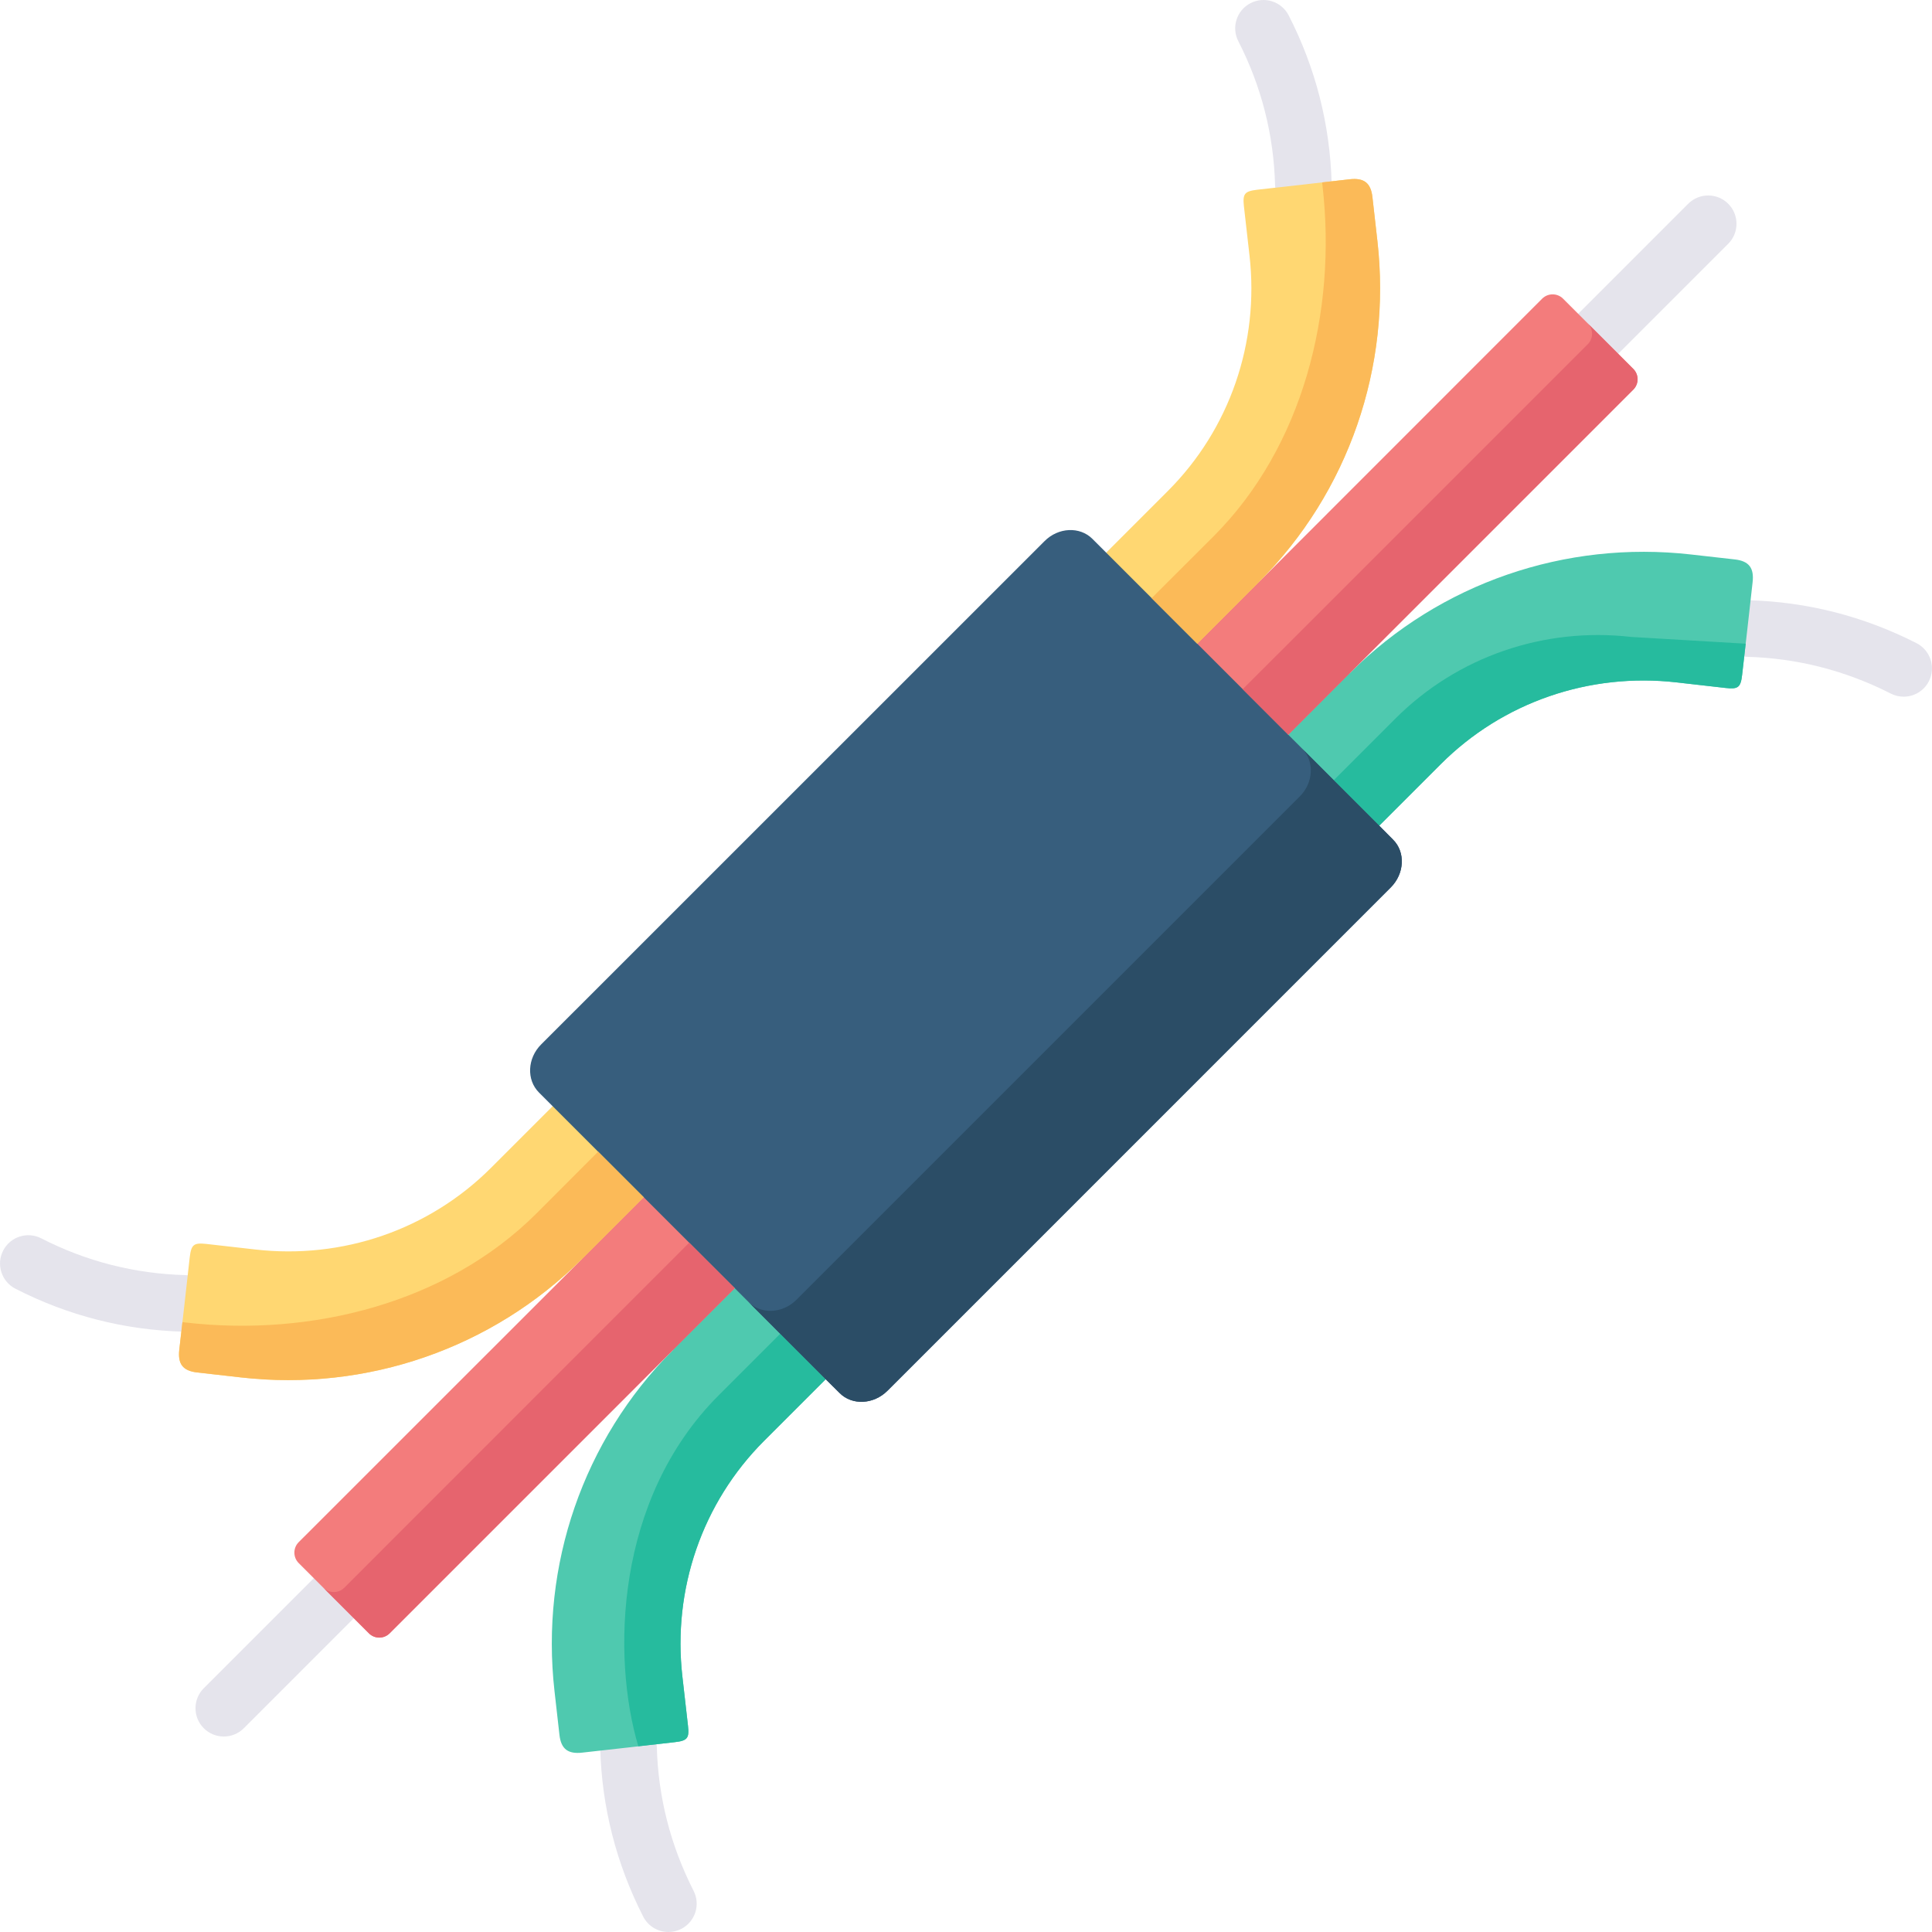 <svg id="Layer_1" enable-background="new 0 0 512 512" height="512" viewBox="0 0 512 512" width="512" xmlns="http://www.w3.org/2000/svg"><g><g><path d="m504.486 184.629c-1.146 0-2.309-.263-3.4-.819-12-6.117-24.852-9.397-38.198-9.75-4.141-.11-7.409-3.555-7.299-7.696s3.579-7.384 7.696-7.299c15.597.413 30.607 4.242 44.613 11.381 3.69 1.881 5.157 6.397 3.276 10.088-1.326 2.599-3.958 4.095-6.688 4.095z" fill="#e5e4ec"/></g><g><path d="m423.536 95.959c-1.919 0-3.839-.732-5.303-2.197-2.929-2.929-2.929-7.678 0-10.606l29.155-29.156c2.929-2.929 7.678-2.929 10.606 0 2.929 2.929 2.929 7.678 0 10.606l-29.156 29.156c-1.463 1.465-3.383 2.197-5.302 2.197z" fill="#e5e4ec"/></g><g><path d="m345.404 56.409c-4.05 0-7.386-3.228-7.494-7.301-.355-13.427-3.633-26.274-9.742-38.183-1.891-3.686-.435-8.206 3.25-10.096 3.685-1.892 8.206-.436 10.096 3.25 7.142 13.924 10.974 28.94 11.39 44.631.109 4.141-3.158 7.586-7.299 7.696-.066.002-.133.003-.201.003z" fill="#e5e4ec"/></g><g><path d="m177.135 512c-2.73 0-5.363-1.496-6.688-4.096-7.139-14.007-10.968-29.018-11.381-44.614-.109-4.141 3.158-7.586 7.299-7.696 4.129-.079 7.586 3.158 7.696 7.299.353 13.346 3.633 26.198 9.75 38.199 1.881 3.69.414 8.207-3.276 10.088-1.091.557-2.254.82-3.4.82z" fill="#e5e4ec"/></g><g><path d="m59.309 460.197c-1.919 0-3.839-.732-5.303-2.197-2.929-2.929-2.929-7.677 0-10.606l29.155-29.156c2.929-2.929 7.678-2.93 10.606 0 2.929 2.929 2.929 7.677 0 10.606l-29.155 29.156c-1.465 1.465-3.384 2.197-5.303 2.197z" fill="#e5e4ec"/></g><g><path d="m48.918 352.911c-.067 0-.135-.001-.203-.002-15.691-.416-30.706-4.249-44.63-11.391-3.686-1.891-5.141-6.411-3.25-10.097 1.891-3.685 6.411-5.141 10.097-3.25 11.908 6.109 24.754 9.387 38.181 9.742 4.141.11 7.408 3.556 7.299 7.696-.108 4.073-3.444 7.302-7.494 7.302z" fill="#e5e4ec"/></g><g><path clip-rule="evenodd" d="m170.59 317.283-4.312-23.502-19.818-.628-16.334 16.334c-16.448 16.449-39.378 24.273-62.423 21.646l-13.079-1.485c-3.255-.343-3.941.171-4.34 3.512l-1.371 12.251-1.399 12.251c-.428 3.741.885 5.626 4.74 6.054l11.594 1.314c33.324 3.798 66.62-7.682 90.407-31.412l14.735-2.142z" fill="#ffd772" fill-rule="evenodd"/></g><g><path clip-rule="evenodd" d="m218.821 365.514-4.969-21.474-19.132-2.656-12.422 5.511-3.941 10.851-.143.143c-23.701 23.788-35.038 56.97-31.268 90.238l1.314 11.622c.428 3.827 2.342 5.14 6.054 4.712l12.25-1.371 12.25-1.399c3.37-.371 3.884-1.085 3.512-4.341l-1.485-13.05c-2.627-23.045 5.197-46.004 21.645-62.453z" fill="#4fc9af" fill-rule="evenodd"/></g><g><path clip-rule="evenodd" d="m448.123 146.943c-33.267-3.769-66.449 7.567-90.236 31.269l-.143.143-10.594 4.598-5.74 11.765-.171 19.333 24.272 4.769 16.334-16.334c16.448-16.449 39.407-24.273 62.451-21.646l13.05 1.485c3.255.371 3.969-.143 4.34-3.512l1.399-12.251 1.371-12.251c.428-3.712-.885-5.626-4.712-6.054z" fill="#4fc9af" fill-rule="evenodd"/></g><g><path clip-rule="evenodd" d="m333.614 154.254c23.787-23.816 35.209-57.056 31.411-90.41l-1.314-11.594c-.428-3.855-2.313-5.169-6.054-4.74l-12.25 1.399-12.25 1.371c-3.341.4-3.855 1.085-3.512 4.341l1.485 13.079c2.627 23.045-5.197 45.976-21.645 62.424l-16.334 16.334.4 26.5 23.73-2.37 16.248-4.255z" fill="#ffd772" fill-rule="evenodd"/></g><g><path clip-rule="evenodd" d="m408.716 79.122-75.101 75.132-16.334 16.334.114 23.216 24.015.914 16.477-16.506 74.959-74.961c1.513-1.513 1.513-3.969 0-5.483l-9.309-9.309-9.338-9.338c-1.514-1.484-3.97-1.484-5.483.001z" fill="#f37c7c" fill-rule="evenodd"/></g><g><path clip-rule="evenodd" d="m154.085 333.76c.2-.2.143-.143 0 0zm40.635 7.624v-20.532l-24.13-3.57-91.464 91.438c-1.485 1.513-1.485 3.969 0 5.483l9.338 9.338 9.309 9.309c1.513 1.513 3.969 1.513 5.483 0 30.497-30.498 60.966-60.968 91.464-91.466z" fill="#f37c7c" fill-rule="evenodd"/></g><g><path clip-rule="evenodd" d="m317.281 170.588-24.13-24.13-3.655-3.655c-3.341-3.341-9.052-3.056-12.679.6l-133.412 133.386c-3.655 3.655-3.912 9.366-.6 12.708l3.655 3.655 24.13 24.13 24.13 24.102 24.101 24.13 3.684 3.655c3.312 3.341 9.024 3.056 12.679-.6l133.384-133.387c3.655-3.655 3.941-9.367.6-12.679l-3.655-3.684-24.101-24.102z" fill="#375e7d" fill-rule="evenodd"/></g><g><path clip-rule="evenodd" d="m182.326 457.352-1.485-13.05c-2.627-23.045 5.197-46.004 21.645-62.453l16.334-16.334-12.051-12.051-16.334 16.334c-27.528 27.528-28.299 69.392-21.274 92.98l9.652-1.085c3.371-.372 3.885-1.086 3.513-4.341z" fill="#26bb9e" fill-rule="evenodd"/></g><g><path clip-rule="evenodd" d="m381.845 202.486c16.448-16.449 39.407-24.273 62.451-21.646l13.05 1.485c3.255.371 3.969-.143 4.34-3.512l.942-8.224-30.412-1.799c-23.044-2.627-45.975 5.197-62.423 21.646l-16.334 16.334 12.05 12.051z" fill="#26bb9e" fill-rule="evenodd"/></g><g><path clip-rule="evenodd" d="m341.41 194.718 16.477-16.506 74.959-74.961c1.513-1.513 1.513-3.969 0-5.483l-9.309-9.309-2.713-2.713c1.456 1.513 1.456 3.969-.029 5.454l-74.959 74.961-16.505 16.477z" fill="#e6646e" fill-rule="evenodd"/></g><g><path clip-rule="evenodd" d="m103.256 432.85 74.959-74.961c.057-.057.114-.114.143-.143l16.362-16.363-12.079-12.051-91.436 91.468c-1.513 1.485-3.969 1.485-5.483 0l2.741 2.741 9.309 9.309c1.515 1.514 3.97 1.514 5.484 0z" fill="#e6646e" fill-rule="evenodd"/></g><g><path clip-rule="evenodd" d="m142.177 321.566c.029-.029-.114.086-.086.086 0-.029.029-.029.029-.029s0 0 0-.029c.057-.029.057-.029.029 0 0 0-.029 0-.029.029-.029.029.086-.086.057-.057zm28.413-4.283-12.079-12.079-16.334 16.363s-.029.029-.057.057l-.029.029c-.029 0-.029.029-.057.057-23.758 23.616-59.453 32.583-92.72 28.785l-.971-.114-.828 7.282c-.428 3.741.885 5.626 4.74 6.054l11.594 1.314c33.324 3.798 66.62-7.682 90.407-31.412z" fill="#fbba58" fill-rule="evenodd"/></g><g><path clip-rule="evenodd" d="m333.614 154.254c23.787-23.816 35.209-57.056 31.411-90.41l-1.314-11.594c-.428-3.855-2.313-5.169-6.054-4.74l-7.282.828.114.971c3.798 33.354-5.14 69.078-28.927 92.866l-16.362 16.334 12.079 12.079z" fill="#fbba58" fill-rule="evenodd"/></g><g><path clip-rule="evenodd" d="m235.183 368.57 133.384-133.387c3.655-3.655 3.941-9.367.6-12.679l-3.655-3.684-12.05-12.051-8.367-8.367c3.284 3.341 2.998 9.024-.628 12.65l-3.055 3.056-129.645 129.646-.714.714c-3.655 3.655-9.366 3.912-12.679.6l8.395 8.396 12.051 12.051 3.684 3.655c3.313 3.341 9.024 3.055 12.679-.6z" fill="#2b4d66" fill-rule="evenodd"/></g></g></svg>